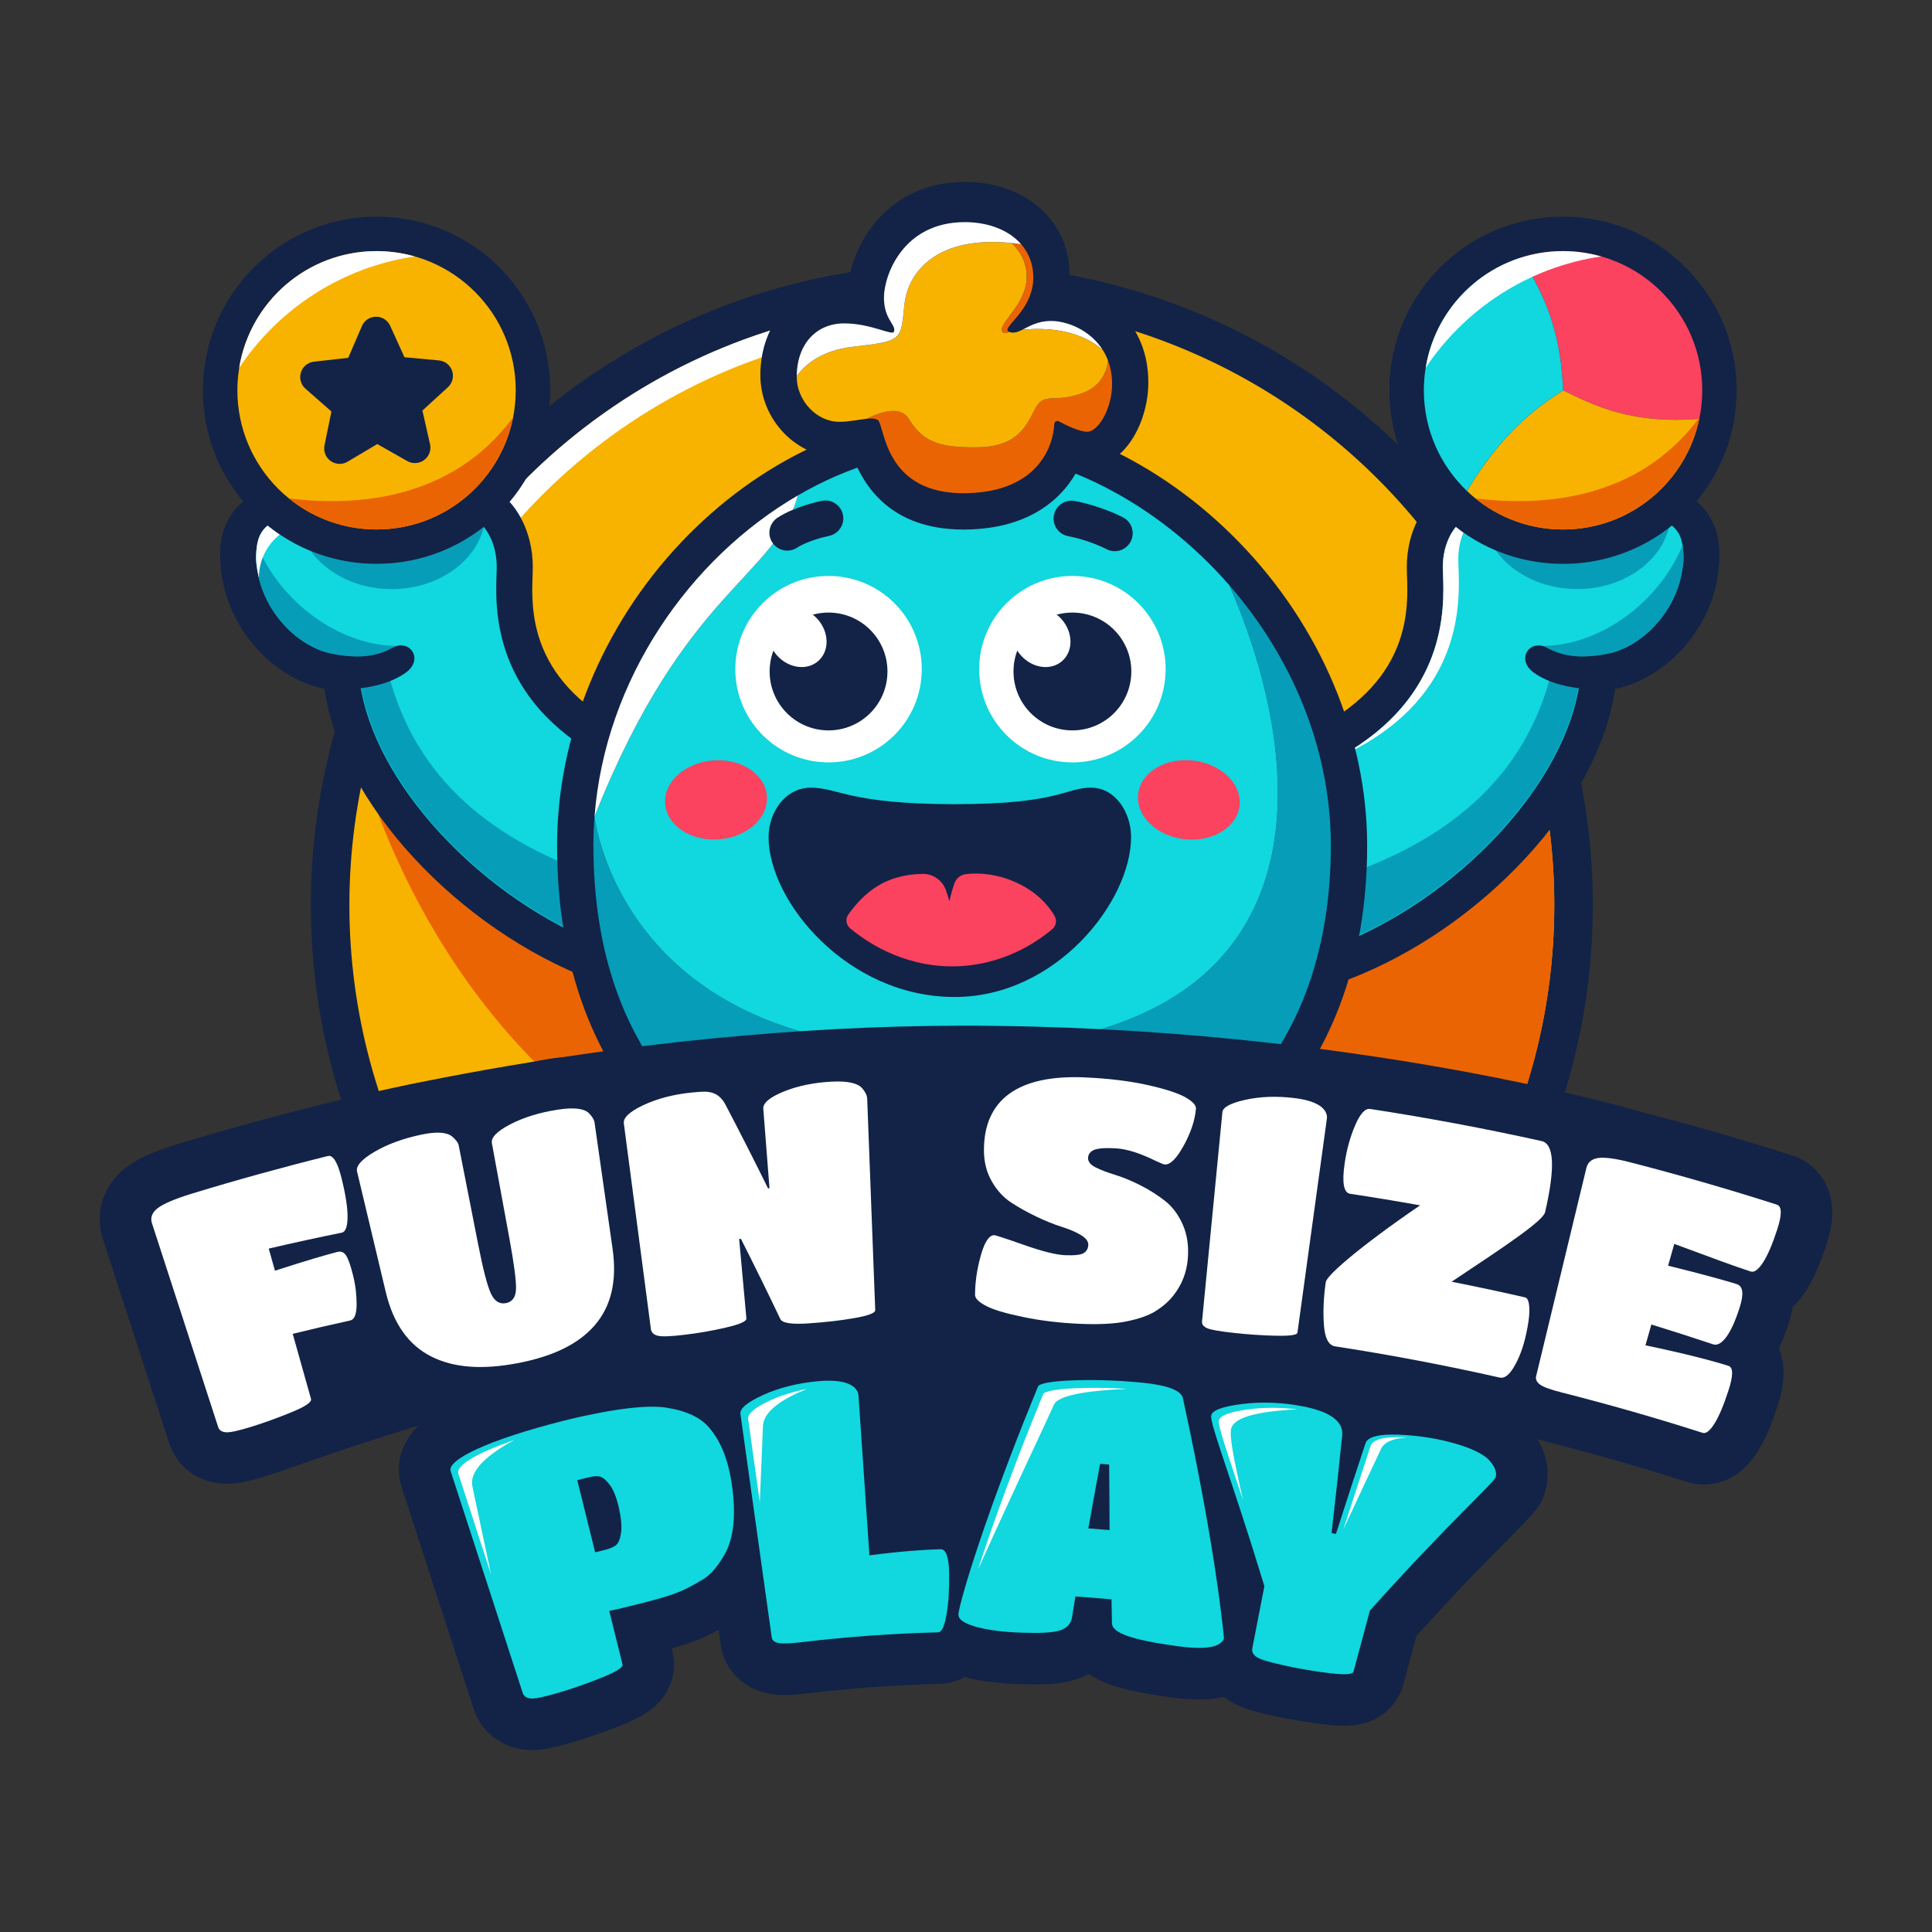 <svg xmlns="http://www.w3.org/2000/svg" id="Layer_1" data-name="Layer 1" viewBox="0 0 750 750"><rect x="0" y="0" width="750" height="750" fill="#333333" stroke="none"/><defs><style>      .cls-1 {        fill: #f8b300;      }      .cls-2 {        fill: #fff;      }      .cls-3 {        fill: #fb425f;      }      .cls-4 {        fill: #11d7de;      }      .cls-5 {        fill: #069db8;      }      .cls-6 {        fill: #eb6404;      }      .cls-7 {        fill: #122347;      }    </style></defs><g><g><circle class="cls-7" cx="369.5" cy="351.35" r="248.83"></circle><circle class="cls-1" cx="369.5" cy="351.35" r="233.87"></circle><path class="cls-6" d="m150.06,270.28c-3.54,9.57-6.46,19.43-8.73,29.54,9.66,32.1,47.16,130,153.54,168.5,47.08,17.03,98.36-9.63,144.4-50.17-165.79-21.26-263.44-118.82-289.2-147.86Z"></path><path class="cls-6" d="m603.37,351.35c0-37.4-8.79-72.74-24.4-104.09-25.34,41.49-138.66,206.43-243.42,216.95l14.81,120.23c6.31.51,12.69.78,19.14.78,129.17,0,233.87-104.71,233.87-233.87Z"></path><path class="cls-2" d="m369.5,117.48c-100.66,0-186.46,63.6-219.43,152.8,1.87,2.11,4.13,4.59,6.76,7.37,30.52-88.08,114.21-151.33,212.67-151.33,4.67,0,9.31.16,13.91.44l.44-8.83c-4.75-.29-9.53-.45-14.35-.45Z"></path></g><g><path class="cls-7" d="m241.26,282.46c-35.93-19.17-34.97-46.03-34.51-58.93.05-1.34.08-2.48.08-3.41,0-14.85-7.32-23.47-8.79-25.05-2.7-2.91-6.48-4.53-10.4-4.53-.58,0-87.3.77-89.16,1.59-4.54,2.02-10.12,7.2-12.18,15.66-.51,2.1-.79,4.32-.83,6.59-.07,4.05.32,8.13,1.18,12.14,4.34,20.31,20.72,37,39.3,40.93,3.1,21.45,15.33,44.61,34.66,65.53,19.25,20.83,43.71,37.62,68.88,47.27,1.65.63,3.37.94,5.08.94,2.83,0,5.65-.85,8.05-2.5,3.85-2.65,6.16-7.03,6.16-11.7v-72.01c0-5.24-2.89-10.06-7.52-12.53Z"></path><path class="cls-4" d="m234.57,367.19s-.05,0-.07-.01c-23.2-8.9-45.79-24.42-63.61-43.7-17.35-18.78-28.39-39.39-31.09-58.04l-1.4-9.67-9.56-2.02c-13.38-2.83-25.37-15.51-28.5-30.16-.63-2.96-1.12-5.98-.87-8.95s.46-7.4,4.43-10.61c16.65-13.43,83.25-6.04,83.81.5-.03,0,.03,0,.09.06.2.22,5.04,5.55,5.04,15.52,0,.79-.03,1.77-.08,2.91-.47,13.27-1.73,48.5,41.91,71.78.06.03.11.1.11.18v72.01c0,.07-.03.13-.09.17-.03.02-.07.04-.11.04Z"></path><path class="cls-5" d="m130.97,254.2c8.41,1.24,14.93.83,21.46-2.75.58-.32,1.15-.54,1.71-.69l-.92-.02c-21.75-.52-44.19-16.87-53.37-38.86-.03-.06-.05-.12-.07-.18-.17,1.07-.24,2.08-.31,2.94-.24,2.97.24,5.99.87,8.95,3.13,14.65,15.12,27.33,28.5,30.16l2.13.45Z"></path><path class="cls-5" d="m150.73,261.23c-6.47,2.69-11,2.09-11,2.09,4.46,40.01,47.42,85.48,94.84,103.67v-25.97c-43.03-14.02-73.42-38.58-83.85-79.79Z"></path><path class="cls-7" d="m125.95,267.44s19.55,2.13,31.43-6.21c7.43-5.22,1.66-13.41-4.95-9.79-7.48,4.1-14.96,4.05-25.28,2.11-.79-.15-1.52.47-1.52,1.27l.31,12.62Z"></path><path class="cls-5" d="m146.18,218.93c-8.89,0-17.53-1.73-25.51-4.99,6.37,8.83,18.04,14.75,31.39,14.75,17.69,0,32.44-10.4,35.8-24.2-11.84,9.35-26.39,14.44-41.67,14.44Z"></path><path class="cls-2" d="m103.91,204.02s0,0-.01,0c-3.97,3.21-4.2,7.72-4.43,10.61-.24,2.97.24,5.99.87,8.95.05.23.11.46.16.69.01-6.8,3.18-12.85,8.12-16.79-1.61-1.09-3.18-2.24-4.7-3.46Z"></path></g><g><path class="cls-7" d="m158.08,85.16c-3.97-.71-7.97-1.07-11.9-1.07-37.17,0-67.41,30.24-67.41,67.41,0,.91.03,1.82.07,2.72.58,14.6,5.75,28.32,14.94,39.67,12.88,15.9,31.98,25.02,52.41,25.02,17.74,0,34.48-6.83,47.15-19.24,12.65-12.38,19.83-28.94,20.23-46.63v-.3c.02-.41.03-.83.03-1.25,0-32.7-23.35-60.6-55.51-66.35Z"></path><g><circle class="cls-1" cx="146.18" cy="151.51" r="54.03"></circle><path class="cls-6" d="m112.15,193.47c9.29,7.54,21.13,12.07,34.03,12.07,26.24,0,48.1-18.71,53-43.51-23.91,32.29-61.23,34.65-87.03,31.44Z"></path><path class="cls-2" d="m161,99.56c-4.71-1.34-9.68-2.08-14.82-2.08-26.86,0-49.14,19.61-53.32,45.29,15.27-22.86,39.75-39.03,68.14-43.22Z"></path></g><path class="cls-7" d="m175.51,143.97c-.76-2.25-2.77-3.84-5.14-4.06l-13.36-1.23-5.55-12.21c-.97-2.14-3.11-3.52-5.46-3.52-.02,0-.04,0-.06,0-2.38.02-4.51,1.45-5.45,3.63l-5.3,12.32-13.33,1.51c-2.36.27-4.34,1.9-5.05,4.17-.71,2.27-.02,4.74,1.77,6.31l10.08,8.85-2.69,13.14c-.48,2.33.47,4.72,2.4,6.09,1.04.74,2.26,1.11,3.48,1.11,1.06,0,2.12-.28,3.07-.84l11.53-6.86,11.67,6.61c.92.52,1.94.78,2.96.78,1.26,0,2.52-.4,3.58-1.18,1.91-1.42,2.8-3.82,2.28-6.14l-2.96-13.08,9.9-9.05c1.75-1.6,2.39-4.09,1.64-6.34Z"></path></g><g><path class="cls-7" d="m511.69,282.46c35.93-19.17,34.97-46.03,34.51-58.93-.05-1.34-.08-2.48-.08-3.41,0-14.85,7.32-23.47,8.79-25.05,2.7-2.91,6.48-4.53,10.4-4.53.58,0,87.3.77,89.16,1.59,4.54,2.02,10.12,7.2,12.18,15.66.51,2.1.79,4.32.83,6.59.07,4.05-.32,8.13-1.18,12.14-4.34,20.31-20.72,37-39.3,40.93-3.1,21.45-15.33,44.61-34.66,65.53-19.25,20.83-43.71,37.62-68.88,47.27-1.65.63-3.37.94-5.08.94-2.83,0-5.65-.85-8.05-2.5-3.85-2.65-6.16-7.03-6.16-11.7v-72.01c0-5.24,2.89-10.06,7.52-12.53Z"></path><path class="cls-4" d="m518.37,367.19s.05,0,.07-.01c23.2-8.9,45.79-24.42,63.61-43.7,17.35-18.78,28.39-39.39,31.09-58.04l1.4-9.67,9.56-2.02c13.38-2.83,25.37-15.51,28.5-30.16.63-2.96,1.12-5.98.87-8.95s-.46-7.4-4.43-10.61c-16.65-13.43-83.25-6.04-83.81.5.03,0-.03,0-.09.06-.2.22-5.04,5.55-5.04,15.52,0,.79.03,1.77.08,2.91.47,13.27,1.73,48.5-41.91,71.78-.06.03-.11.1-.11.18v72.01c0,.07.03.13.09.17.03.02.07.04.11.04Z"></path><path class="cls-5" d="m621.97,254.2c-8.41,1.24-14.93.83-21.46-2.75-.58-.32-1.15-.54-1.71-.69l.92-.02c21.75-.52,44.19-16.87,53.37-38.86.03-.06.05-.12.07-.18.17,1.07.24,2.08.31,2.94.24,2.97-.24,5.99-.87,8.95-3.13,14.65-15.12,27.33-28.5,30.16l-2.13.45Z"></path><path class="cls-5" d="m602.22,261.23c6.47,2.69,11,2.09,11,2.09-4.46,40.01-47.42,85.48-94.84,103.67v-25.97c43.03-14.02,73.42-38.58,83.85-79.79Z"></path><path class="cls-7" d="m627,267.44s-19.55,2.13-31.43-6.21c-7.43-5.22-1.66-13.41,4.95-9.79,7.48,4.1,14.96,4.05,25.28,2.11.79-.15,1.52.47,1.52,1.27l-.31,12.62Z"></path><path class="cls-5" d="m606.16,218.87c-8.89-.06-17.52-1.85-25.48-5.16,6.31,8.87,17.94,14.87,31.29,14.96,17.69.12,32.51-10.18,35.96-23.96-11.9,9.27-26.48,14.26-41.77,14.16Z"></path><path class="cls-2" d="m520.64,293.51c1.15-.5,2.36-1.05,3.64-1.7,44.11-22.38,42.39-58.52,41.91-71.78-.04-1.14-.08-2.12-.08-2.91,0-9.97,4.83-15.3,5.04-15.52.05-.06.12-.06.09-.06.02-.18.09-.35.2-.53-3.79,1.12-6.1,2.34-6.2,3.53.03,0-.03,0-.09.06-.2.22-5.04,5.55-5.04,15.52,0,.79.03,1.77.08,2.91.46,13.02,1.68,47.21-39.55,70.49Z"></path></g><g><path class="cls-7" d="m594.86,85.16c3.97-.71,7.97-1.07,11.9-1.07,37.17,0,67.41,30.24,67.41,67.41,0,.91-.03,1.82-.07,2.72-.58,14.6-5.75,28.32-14.94,39.67-12.88,15.9-31.98,25.02-52.41,25.02-17.74,0-34.48-6.83-47.15-19.24-12.65-12.38-19.83-28.94-20.23-46.63v-.3c-.02-.41-.03-.83-.03-1.25,0-32.7,23.35-60.6,55.51-66.35Z"></path><path class="cls-3" d="m599.27,116.23c.51,1.19.99,2.37,1.44,3.53,4.49,11.72,5.58,21.88,6.12,31.79,13.49,6.61,27.26,13.02,52.83,11.06.75-3.58,1.15-7.3,1.15-11.1,0-29.84-24.19-54.03-54.03-54.03-5.67,0-11.13.88-16.26,2.49,3.46,5.37,6.15,10.39,8.28,15.15.16.37.33.74.48,1.1Z"></path><path class="cls-1" d="m606.83,151.55c-12.67,7.86-25.04,18.82-36.66,37.93-.22.37-.45.76-.67,1.14,9.7,9.25,22.81,14.93,37.27,14.93,26.04,0,47.76-18.42,52.88-42.93-25.56,1.95-39.34-4.45-52.83-11.06Z"></path><path class="cls-4" d="m606.83,151.55c-.54-9.91-1.63-20.07-6.12-31.79-.44-1.16-.92-2.34-1.44-3.53-.16-.37-.32-.73-.48-1.1-2.12-4.76-4.82-9.78-8.28-15.15-21.89,6.9-37.77,27.36-37.77,51.54,0,15.39,6.44,29.26,16.76,39.1.22-.37.44-.77.67-1.14,11.62-19.1,23.99-30.06,36.66-37.93Z"></path><path class="cls-6" d="m572.74,193.47c9.29,7.54,21.13,12.07,34.03,12.07,26.24,0,48.1-18.71,53-43.51-23.91,32.29-61.23,34.65-87.03,31.44Z"></path><path class="cls-2" d="m621.59,99.56c-4.71-1.34-9.68-2.08-14.82-2.08-26.86,0-49.14,19.61-53.32,45.29,15.27-22.86,39.75-39.03,68.14-43.22Z"></path></g><g><path class="cls-7" d="m371.99,479.45c-97.51,0-155.73-56.54-155.73-151.25,0-42.45,17.54-85.32,48.12-117.62,30.16-31.85,69.39-50.12,107.61-50.12s78.04,18.22,108.98,49.98c31.63,32.48,49.76,75.4,49.76,117.76,0,45.28-14.34,83.24-41.46,109.76-27.75,27.14-68.31,41.49-117.28,41.49Z"></path><path class="cls-5" d="m516.63,328.2c0,82.95-51.03,137.15-144.64,137.15s-141.63-54.2-141.63-137.15c0-3.76.15-7.49.43-11.19.14,1.19,10.65,90.46,134.48,90.46,154.66,0,142.24-111.15,111.94-180.29,23.79,27.28,39.42,62.86,39.42,101.02Z"></path><path class="cls-4" d="m365.27,407.47c-123.83,0-134.34-89.27-134.48-90.46h0v-.02c35.11-88.56,70.39-92.8,78.91-124.65,19.46-11.32,40.87-17.78,62.29-17.78,38.23,0,77.33,20.6,105.22,52.62,30.3,69.14,42.72,180.29-111.94,180.29Z"></path><path class="cls-2" d="m309.7,192.34c-8.52,31.85-43.8,36.09-78.91,124.65,4.1-53.29,36.95-100.25,78.91-124.65Z"></path><ellipse class="cls-3" cx="277.99" cy="310.49" rx="19.81" ry="15.36" transform="translate(-22.82 22.06) rotate(-4.36)"></ellipse><ellipse class="cls-3" cx="461.48" cy="310.49" rx="15.36" ry="19.81" transform="translate(99.81 733.06) rotate(-83.37)"></ellipse><path class="cls-7" d="m439.08,324.97c0,24.89-28.96,62.06-68.51,62.06-41.69,0-72.21-37.17-72.21-62.06,0-9.82,6.63-19.22,16.38-19.2,10.77.02,14.99,6.41,55.83,6.41s42.76-6.39,52.97-6.41c9.25-.02,15.54,9.38,15.54,19.2Z"></path><path class="cls-3" d="m374.84,339.35c12.07-1.56,27.55,4.19,34.54,16.21.97,1.67.64,3.81-.83,5.07-5.24,4.5-19.12,14.51-38.93,14.51s-33.85-10-39.59-14.75c-1.64-1.36-1.91-3.75-.66-5.47,6.33-8.74,14.53-15.47,28.82-15.67,3.95-.06,7.51,2.4,8.93,6.08.5,1.3.99,2.82,1.4,4.57,0,0,.78-3.52,1.98-6.98.67-1.92,2.34-3.31,4.36-3.57Z"></path><circle class="cls-2" cx="321.64" cy="259.77" r="36.19"></circle><circle class="cls-2" cx="416.31" cy="259.77" r="36.19"></circle><path class="cls-7" d="m432.74,213.97c-1.06,0-2.13-.24-3.14-.76-7.3-3.71-14.77-5.04-14.84-5.05-3.78-.66-6.31-4.25-5.66-8.03.65-3.78,4.24-6.31,8.01-5.67.39.07,9.55,1.66,18.79,6.36,3.42,1.74,4.79,5.92,3.05,9.35-1.23,2.41-3.67,3.8-6.2,3.8Z"></path><path class="cls-7" d="m305.64,213.75c-2.27,0-4.49-1.11-5.83-3.15-2.1-3.21-1.19-7.52,2.02-9.62,6.66-4.35,16.16-6.34,17.22-6.56,3.76-.76,7.43,1.68,8.18,5.44.76,3.76-1.68,7.42-5.44,8.18-2.17.44-8.62,2.12-12.36,4.57-1.17.77-2.49,1.13-3.79,1.13Z"></path><circle class="cls-7" cx="321.64" cy="260.67" r="22.87"></circle><circle class="cls-7" cx="416.31" cy="260.67" r="22.87"></circle><ellipse class="cls-2" cx="309.51" cy="247.37" rx="10.57" ry="12.3" transform="translate(-86.16 268.24) rotate(-41.65)"></ellipse><ellipse class="cls-2" cx="404.19" cy="247.37" rx="10.57" ry="12.3" transform="translate(-62.22 331.16) rotate(-41.65)"></ellipse></g><g><path class="cls-7" d="m374.02,205.57c-28.41,0-38.79-17.18-43.04-28.36-1.61.18-3.34.31-5.14.31-16.62,0-30.67-14.6-30.67-31.88,0-20.43,13.67-35.26,32.5-35.26.54,0,1.08,0,1.61.03,2.01-17.37,16.53-39.79,45.24-39.79,23.57,0,40.68,15.13,40.68,35.97,0,1.24-.06,2.45-.19,3.61,14.29,3.1,30.77,15.46,30.77,38.21,0,15.95-9.55,33.03-23.76,33.03-.84,0-1.84-.05-3.05-.22-5.97,12.08-18.84,23.78-43.37,24.34-.54.01-1.08.02-1.61.02Z"></path><g><path class="cls-6" d="m398.52,106.07c.87,11.03-9.89,18.49-9.63,21.97.12,1.59,1.47,1.44,2.9.81-3.84-1.47,9.34-7.82,9.34-21.15,0-5.14-1.74-9.47-4.69-12.88-1.24-.18-2.46-.34-3.64-.47,2.4,2.32,5.28,6.19,5.72,11.71Z"></path><path class="cls-6" d="m430.12,139.94c-.23,2.72-1.66,9.85-10.36,12.83-10.86,3.73-14.13-.46-17.46,5.17-3.34,5.62-5.82,15.37-22.37,15.69-16.55.33-21.91-2.68-27.27-11.18-3.17-5.02-10.7-2.65-16.35.13,1.95-.2,3.55-.17,4.47.48,2.76,1.97,2.14,29.14,34.53,28.4,27.63-.63,33.57-18.25,33.95-26.85.04-.91,1-1.47,1.8-1.04,2.75,1.48,7.95,4.04,10.99,4.04,4.27,0,9.66-8.96,9.66-18.55,0-3.43-.59-6.46-1.59-9.11Z"></path><path class="cls-2" d="m428.1,135.88c-4.97-7.88-14-11.28-20.04-11.28-5.29,0-8.53,2.09-11.22,3.43,6.1-.66,20.97-1.16,31.26,7.85Z"></path><path class="cls-1" d="m352.66,162.45c5.36,8.5,10.72,11.51,27.27,11.18,16.55-.33,19.03-10.07,22.37-15.69,3.34-5.62,6.6-1.44,17.46-5.17,8.69-2.99,10.13-10.11,10.36-12.83-.55-1.47-1.23-2.82-2.02-4.06-10.29-9-25.16-8.51-31.26-7.85-1.74.87-3.25,1.42-4.93.88-.05-.02-.08-.04-.13-.05-1.43.63-2.78.78-2.9-.81-.26-3.49,10.5-10.94,9.63-21.97-.44-5.52-3.32-9.39-5.72-11.71-28.79-3.01-40.33,11-41.68,23.88-1.48,14.19-.66,14.11-20.37,16.42-12.04,1.41-18.35,7.09-21.44,11.31,0,.12-.01.23-.01.34,0,9.07,7.6,17.43,16.57,17.43,3.64,0,7.48-.85,10.46-1.16,5.65-2.78,13.19-5.14,16.35-.13Z"></path><path class="cls-2" d="m374.54,86.23c-24.02,0-31.39,20.69-31.39,29.29s4.75,10.39,3.91,13.19c-.54,1.82-8.81-3.17-19.38-3.17s-18.25,7.75-18.39,20.42c3.09-4.21,9.41-9.9,21.44-11.31,19.71-2.31,18.89-2.23,20.37-16.42,1.35-12.88,12.89-26.89,41.68-23.88,1.18.12,2.4.28,3.64.47-4.8-5.53-12.82-8.59-21.89-8.59Z"></path></g></g></g><g><g><path class="cls-7" d="m122.48,429.36s115.93-31.19,251.52-31.19c152.31,0,263.72,33.64,263.72,33.64l-36.41,128.12s-144.32-111.21-487.15,9.38c-8.3-15.57,8.31-139.95,8.31-139.95Z"></path><rect class="cls-7" x="327.54" y="502.37" width="80.21" height="97.81"></rect><path class="cls-7" d="m88.11,576.03c-.63,0-1.22-.02-1.78-.06-9.79-.68-17.72-6.73-20.67-15.8l-25.71-79.12c-3.3-10.16.05-20.76,8.77-27.66,4.35-3.44,10.5-6.26,19.96-9.15,17.73-5.41,35.83-10.42,53.79-14.88,1.71-.43,3.48-.64,5.25-.64,8.41,0,19.47,4.2,24.36,24.18,1.99,8.12,2.92,14.68,2.83,20.04-.05,3.29-.48,6.16-1.17,8.65.96,2.36,1.82,5.12,2.67,8.51,1.36,5.43,2.04,10.92,2.02,16.33-.07,19.58-13.39,24.5-17.48,25.54l-.33.08s-1.5.33-2.09.46l1.44,5.12c2.01,7.15.54,17.26-9.62,24.18-2.47,1.68-5.52,3.24-9.62,4.91-5.91,2.42-11.68,4.51-17.14,6.21-7.05,2.19-11.53,3.08-15.48,3.08Z"></path><path class="cls-7" d="m186.46,550.68c-10.46,0-19.92-2.11-28.12-6.26-9.81-4.98-22.64-15.63-28.01-38.13l-11.16-46.85c-1.57-6.57-1.57-19.14,16.01-29.5,6.9-4.06,15.09-7.11,24.34-9.05,3.81-.8,7.21-1.19,10.41-1.19,4.81,0,9.15.9,12.96,2.68,1.72-1.24,3.68-2.45,5.91-3.61,7.1-3.7,15.38-6.31,24.61-7.75,3.14-.49,5.97-.73,8.64-.73,8.16,0,14.86,2.33,19.92,6.93l.37.34.36.36c4.48,4.51,7.15,9.58,7.93,15.07l7.01,49.08c3.24,22.83-4.57,37.38-11.69,45.57-9.37,10.77-22.89,17.71-41.33,21.21-6.4,1.22-12.51,1.83-18.15,1.83Z"></path><path class="cls-7" d="m257.94,538.76c-2.95,0-5.41-.29-7.74-.9-9.43-2.45-16.1-9.85-17.35-19.29l-10.51-79.87c-.87-6.64.41-19.07,18.85-27.75,7.39-3.48,15.83-5.73,25.09-6.69,2.82-.29,5.15-.44,7.12-.44.49,0,.95,0,1.38.02,5.57.19,10.69,1.87,15.01,4.82,1.96-1.19,4.19-2.31,6.73-3.36,7.52-3.09,16.05-4.89,25.37-5.37,1.14-.06,2.24-.09,3.3-.09,10.93,0,19.25,3.26,24.74,9.68,5.26,6.18,6.53,12.24,6.68,16.23l3.12,82.07c.28,7.34-3.48,16.73-14.85,21.07-2.58.98-5.68,1.78-9.76,2.49-6.08,1.07-12.63,1.83-20.02,2.32-1.89.12-3.59.19-5.19.19-5.48,0-9.86-.9-13.36-2.33-.2.09-.4.18-.6.27-2.52,1.12-5.58,2.07-9.61,3-6.03,1.4-12.18,2.47-18.27,3.19-4.25.5-7.48.74-10.15.74Z"></path><path class="cls-7" d="m424.55,538.03c-2.15,0-4.44-.06-6.82-.16-8.53-.4-16.73-1.39-24.38-2.96-8.94-1.84-14.99-3.72-19.62-6.11-13.29-6.85-15.25-16.85-15.23-22.2.02-6.72,1.02-13.66,2.98-20.62,1.61-5.74,3.8-10.04,6.26-13.26-.05-.09-.1-.18-.15-.27-3.79-6.65-5.68-14.11-5.63-22.18.04-19.24,8.85-30.44,16.24-36.43,9.56-7.75,22.67-11.68,38.97-11.68,1.5,0,3.04.03,4.6.1,10.65.47,20.22,1.65,28.47,3.52,9.03,2.05,15.41,4.27,20.1,6.97,13.17,7.62,14.33,17.93,13.86,23.4-.63,7.25-3.04,14.73-7.16,22.23-1.13,2.06-2.32,3.94-3.57,5.64,1.56,2.32,2.93,4.83,4.1,7.53,3.04,7,4.2,14.76,3.46,23.1-.81,9.06-4.03,17.26-9.57,24.39-3.42,4.39-7.63,8.12-12.53,11.09-4.84,2.94-10.72,5.07-17.96,6.5-4.76.94-10.13,1.4-16.4,1.4Z"></path><path class="cls-7" d="m497.27,538.56c-.77,0-1.59-.01-2.47-.03-5.98-.14-12.06-.55-18.03-1.21-8.32-.92-12.53-1.8-16.1-3.35-9.4-4.05-14.9-13.05-13.95-22.91l7.9-81.22c.77-7.93,5.66-18.25,24.58-22.42,4.89-1.07,10.07-1.62,15.39-1.62,3.43,0,7,.23,10.59.67,12.47,1.56,21.3,6.41,26.26,14.42l.15.25.15.25c2.8,4.83,3.89,10.19,3.16,15.49l-11.44,83.18c-.95,6.87-6.17,15.65-17.77,17.85-2.34.44-5.03.65-8.44.65Z"></path><path class="cls-7" d="m582.82,554.85c-1.69,0-3.39-.19-5.04-.56-20.61-4.66-41.65-8.65-62.53-11.87-4.58-.7-19.71-4.71-21.26-26.71-.47-6.63-.17-13.67.89-20.91,1.07-7.13,5.17-12.33,12.73-18.99-2.63-3-4.68-6.99-5.59-12.1-.76-4.21-.7-8.99.19-15.04,1.03-7.02,2.88-13.66,5.49-19.73,6.91-16.07,17.91-18.47,23.85-18.47,1.13,0,2.28.09,3.4.26,22.63,3.47,45.45,7.75,67.81,12.7,6.29,1.39,11.67,5.21,15.17,10.74,5.61,8.88,6,20.72,1.36,40.88-1.49,6.57-5.7,11.34-11.39,16,3.24,3.78,5.54,9.12,5.78,16.29.15,4.52-.48,9.62-1.97,16.05-1.51,6.47-3.75,12.28-6.67,17.26-7.26,12.36-17.04,14.2-22.22,14.2Z"></path><path class="cls-7" d="m661.48,576.31c-2.25,0-4.47-.35-6.61-1.03-17.61-5.63-35.63-10.79-53.56-15.35-7.17-1.82-11.54-3.61-15.11-6.17-7.96-5.7-11.54-15.01-9.31-24.27l19.48-80.74c2.43-10.06,10.41-17.33,20.83-18.97,1.54-.24,3.19-.36,4.89-.36,4.28,0,9.39.78,15.62,2.39,19.45,5.01,39.01,10.66,58.13,16.78,5.6,1.8,10.15,5.67,12.84,10.91,4.34,8.48,2.41,17.24.24,23.93-2.43,7.51-4.98,13.26-7.78,17.57-1.66,2.55-3.41,4.61-5.18,6.26-.45,2.83-1.17,5.07-1.57,6.33-1.21,3.8-2.48,7.09-3.84,9.97,3.35,7.95,1.48,16.14-.58,22.49-2.46,7.57-4.87,13.09-7.58,17.37-6.75,10.64-15.1,12.88-20.91,12.88Z"></path></g><g><path class="cls-2" d="m113.17,548.22c-5.38,2.2-10.55,4.08-15.51,5.62-4.97,1.54-8.26,2.29-9.9,2.17-1.64-.11-2.67-.79-3.07-2.04-8.57-26.37-17.14-52.74-25.7-79.11-.7-2.16,0-4.1,2.16-5.8,2.15-1.7,6.61-3.63,13.39-5.71,17.49-5.34,35.08-10.2,52.76-14.59,2-.5,3.79,2.47,5.36,8.88,1.57,6.42,2.32,11.41,2.26,14.98-.06,3.57-.77,5.53-2.16,5.88-9.49,1.92-18.98,3.99-28.44,6.2.81,2.86,1.61,5.73,2.42,8.59,12-3.91,20.11-6.24,24.24-7.3,1.38-.35,2.49.09,3.33,1.32.84,1.23,1.75,3.78,2.71,7.64.97,3.86,1.43,7.67,1.42,11.41-.01,3.75-.82,5.82-2.42,6.23-7.47,1.64-14.94,3.37-22.39,5.2,2.37,8.42,4.74,16.84,7.1,25.26.36,1.26-2.17,2.96-7.55,5.16Z"></path><path class="cls-2" d="m230.85,514.51c-6.36,7.32-16.3,12.09-29.97,14.68-13.67,2.6-24.75,1.82-33.51-2.62-8.74-4.43-14.67-12.68-17.6-24.94-3.72-15.61-7.44-31.23-11.16-46.84-.51-2.12,1.71-4.69,6.71-7.63,5-2.94,11.11-5.2,18.3-6.71,5.76-1.21,9.7-.96,11.82.67,1.55,1.3,2.43,2.5,2.65,3.62,2.51,12.79,5.03,25.57,7.54,38.36,1.91,9.7,3.55,16.04,4.93,19.02,1.38,2.98,3.31,4.23,5.82,3.76,2.51-.48,3.82-2.3,3.93-5.47.11-3.18-.74-9.76-2.58-19.74-2.26-12.3-4.52-24.6-6.78-36.91-.39-2.15,1.95-4.59,7.08-7.27,5.13-2.67,11.29-4.6,18.44-5.71,6.09-.95,10.1-.51,12.03,1.24,1.38,1.39,2.15,2.65,2.31,3.78,2.34,16.36,4.67,32.73,7.01,49.09,1.77,12.47-.63,22.32-6.98,29.62Z"></path><path class="cls-2" d="m281.86,515.35c-5.37,1.24-10.74,2.18-16.12,2.81-5.38.64-8.85.78-10.43.36-1.58-.41-2.45-1.27-2.63-2.57-3.5-26.62-7.01-53.24-10.51-79.87-.29-2.16,2.21-4.53,7.55-7.05,5.33-2.51,11.56-4.16,18.65-4.9,2.52-.26,4.43-.37,5.71-.32,3.34.11,5.85,1.77,7.51,4.95,5.67,10.81,11.19,21.66,16.56,32.56.19-.01.37-.03.56-.04-.8-10.29-1.6-20.58-2.4-30.87-.17-2.18,2.42-4.41,7.83-6.63,5.4-2.22,11.68-3.53,18.79-3.89,6.14-.31,10.08.58,11.81,2.62,1.22,1.44,1.86,2.77,1.9,4,1.04,27.36,2.08,54.71,3.12,82.07.04,1.14-2.66,2.15-8.08,3.1-5.42.95-11.38,1.63-17.89,2.06-6.51.43-10.13-.11-10.88-1.72-4.96-10.41-10.05-20.77-15.29-31.1-.23.02-.46.04-.69.06.94,10.28,1.88,20.56,2.82,30.83.1,1.14-2.54,2.29-7.91,3.53Z"></path><path class="cls-2" d="m448.54,509.03c-2.82,1.71-6.64,3.03-11.46,3.98-4.82.95-10.96,1.22-18.43.87-7.48-.35-14.55-1.19-21.27-2.58-6.71-1.38-11.55-2.78-14.47-4.29-2.93-1.51-4.4-2.95-4.4-4.35.02-4.9.75-9.99,2.23-15.27,1.48-5.28,3.25-7.92,5.27-7.9.36,0,4.17,1.21,11.34,3.73,7.16,2.53,12.53,3.9,16.17,4.05,3.64.14,6.02-.12,7.15-.81,1.13-.69,1.73-1.73,1.8-3.13.07-1.4-.88-2.69-2.85-3.88-1.97-1.18-4.46-2.25-7.46-3.2-3.01-.94-6.26-2.26-9.77-3.93-3.51-1.67-6.79-3.49-9.82-5.47-3.03-1.98-5.56-4.74-7.59-8.3-2.03-3.56-3.04-7.61-3.01-12.16.04-19.36,13.04-29.23,38.97-28.15,9.66.42,17.96,1.47,24.89,3.04,6.93,1.57,11.76,3.19,14.5,4.78,2.74,1.59,4.05,3.05,3.94,4.35-.39,4.53-2,9.31-4.77,14.34-2.77,5.03-5.21,7.47-7.38,7.3-.38-.03-1.58-.52-3.6-1.45-6.05-2.99-11.18-4.57-15.31-4.81-4.13-.24-6.95-.02-8.46.6-1.51.63-2.29,1.66-2.36,3.1-.07,1.44.92,2.67,2.94,3.69,2.03,1.02,4.55,1.99,7.56,2.9,3.01.92,6.27,2.26,9.77,4.03,3.5,1.77,6.71,3.81,9.62,6.09,2.91,2.29,5.22,5.4,6.93,9.32,1.7,3.92,2.32,8.37,1.88,13.33-.47,5.23-2.3,9.85-5.43,13.88-1.92,2.47-4.3,4.56-7.12,6.27Z"></path><path class="cls-2" d="m495.29,518.53c-5.45-.13-10.89-.49-16.31-1.1-5.43-.6-8.87-1.18-10.33-1.81-1.46-.63-2.13-1.51-2.02-2.64,2.63-27.07,5.27-54.15,7.9-81.22.19-1.91,3.16-3.55,8.98-4.83,5.81-1.28,12.23-1.5,19.21-.63,6.2.77,10.12,2.5,11.73,5.1.56.96.77,1.88.66,2.74-3.81,27.73-7.63,55.46-11.44,83.18-.13.96-2.93,1.33-8.38,1.2Z"></path><path class="cls-2" d="m599.8,470.57c-.35,1.54-3.64,4.49-9.76,8.96-6.12,4.47-15.05,10.41-26.52,18.04,9.54,1.88,19.06,3.91,28.55,6.09.99.23,1.53,1.68,1.62,4.35.09,2.67-.4,6.28-1.46,10.84-1.06,4.56-2.55,8.45-4.45,11.69-1.9,3.24-3.76,4.66-5.58,4.24-21.19-4.79-42.5-8.83-63.9-12.13-2.55-.39-3.99-3.17-4.36-8.35-.37-5.18-.13-10.72.73-16.6.19-1.29,3.22-4.48,9.22-9.49,6-5,15.02-11.85,27.4-20.3-9.04-1.62-18.09-3.11-27.16-4.48-2.52-.38-3.23-4.33-2.13-11.86.78-5.28,2.12-10.19,4.07-14.72,1.95-4.53,3.9-6.65,5.84-6.35,22.27,3.42,44.46,7.57,66.53,12.46,4.9,1.09,5.35,10.31,1.37,27.61Z"></path><path class="cls-2" d="m660.97,556.23c-18.12-5.79-36.37-11.02-54.73-15.68-4.24-1.08-7.03-2.07-8.36-3.03-1.33-.95-1.85-2.07-1.54-3.34,6.49-26.91,12.99-53.82,19.48-80.73.53-2.21,2.03-3.51,4.5-3.9,2.46-.39,6.61.14,12.42,1.63,19.12,4.93,38.14,10.42,57.03,16.46,1.98.63,2.03,3.85.15,9.63-1.87,5.79-3.72,10.06-5.52,12.83-1.81,2.77-3.39,3.94-4.76,3.5-5.95-1.89-15.79-5.58-29.69-10.72-.8,2.82-1.6,5.64-2.4,8.46,13.68,3.35,22.54,5.87,26.63,7.14,2.46.77,2.85,3.79,1.17,9.04-1.67,5.25-3.41,9.08-5.2,11.49-1.79,2.41-3.48,3.37-5.08,2.87-7.98-2.67-15.98-5.24-24.01-7.71-.76,2.69-1.53,5.38-2.29,8.08,15.71,3.29,26.46,6.13,32.26,7.99,1.85.59,1.83,3.81-.07,9.63-1.89,5.82-3.71,10.1-5.46,12.85-1.74,2.75-3.25,3.92-4.53,3.5Z"></path></g></g><g><g><path class="cls-7" d="m206.58,679.38c-.62,0-1.24-.02-1.85-.07-9.86-.69-17.87-6.81-20.85-15.95l-27.96-86.04c-1.92-5.82-1.31-12.05,1.7-17.58,3.69-6.76,10.49-11.83,22.74-16.96,8.93-3.74,20.59-7.41,34.66-10.92l.1-.03c15.66-3.82,28.49-5.76,38.15-5.76,3.08,0,5.81.19,8.32.59,12.79,1.96,22.6,6.96,29.18,14.88,6.71,7.96,11.09,18.44,13.01,31.16,2.57,17.02.82,30.42-5.33,40.97-4.45,7.73-9.57,13.24-15.67,16.82-3.81,2.24-6.81,3.84-9.42,5.03-2.79,1.28-6.11,2.49-10.12,3.71-.8.24-1.64.48-2.52.73l.32,1.31c1.77,7.16-.02,17.15-10.34,23.78-2.38,1.53-5.35,2.99-9.36,4.62-6,2.44-12.2,4.62-18.4,6.47-7.78,2.32-12.37,3.23-16.38,3.23Z"></path><path class="cls-7" d="m304.46,657.99c-2.06,0-3.88-.15-5.59-.45-10.2-1.78-17.72-9.3-19.1-19.17l-12.15-86.72c-.53-3.75-.71-13.36,8.89-21.45,2.9-2.45,6.64-4.69,11.41-6.87,8.28-3.76,17.63-6.14,27.82-7.07,2.08-.19,4.09-.29,5.97-.29,10.3,0,18.46,2.9,24.25,8.63l.21.21.2.21c4.08,4.28,6.45,9.52,6.84,15.15l2.85,41.64c3.53-.23,6.4-.35,8.63-.4h.5c3.81,0,22.83,1.39,23.27,28.98.12,7.4-.32,14.09-1.32,19.86-3.58,20.71-16.92,23.28-22.49,23.42-16.77.42-33.71,1.63-50.35,3.6-4.13.49-7.26.72-9.84.72Z"></path><path class="cls-7" d="m465.49,659.74c-3.39,0-7.17-.3-11.54-.92-10.16-1.41-17.12-2.86-22.49-4.7-3.52-1.21-6.42-2.67-8.82-4.28-1.61.88-3.35,1.62-5.19,2.19-4.11,1.29-9.04,1.87-15.98,1.87-1.66,0-3.41-.03-5.36-.1-8.76-.29-16.01-1.23-22.15-2.89-19.59-5.28-21.85-18.48-21.91-23.9v-.28s0-.28,0-.28c.14-8.23,9.16-34.57,14.52-49.54,7.78-21.47,13.55-35.61,16.32-42.4.65-1.59,1.12-2.75,1.41-3.5l.35-.9.44-.86c6.28-12.45,20.4-12.98,30.7-13.36,2.41-.09,4.85-.13,7.29-.13,7.3,0,14.91.39,22.63,1.16,7.15.72,28.85,2.9,32.98,21.55,10.79,49.51,14.79,80.46,16.22,94.5l.02.15.49,2.79-.59,3.43c-.69,4-3.18,11.47-12.04,16.48l-.23.13-.24.13c-4.66,2.47-10.16,3.67-16.83,3.67Z"></path><path class="cls-7" d="m521.79,669.95c-2.25,0-4.88-.19-8.04-.57-6.43-.77-12.87-1.86-19.12-3.23-8.73-1.91-13.13-3.37-16.81-5.57-8.73-5.19-13.19-14.85-11.3-24.58l3.72-19.16c-5.05-16.43-9.44-29.55-12.72-39.36-6.74-20.16-8.34-24.95-6.92-31.97h0c.91-4.47,4.16-12.95,15.72-17.32,3.55-1.34,7.92-2.32,13.38-3,3.71-.46,7.5-.69,11.26-.69,6.25,0,12.63.63,18.97,1.88,11.33,2.24,18.6,6.38,23.23,11.04,2.26-.33,4.75-.52,7.47-.52,1.08,0,2.22.03,3.39.08,9.47.42,18.48,1.87,26.79,4.31,10.74,3.16,17.97,7.26,22.78,12.91,8.19,9.63,7.78,18.72,6.42,24.03-1.37,6.03-4.31,9-13.91,18.68-7.6,7.67-20.02,20.19-36.24,38.13l-5.12,19.03c-.72,2.66-5.18,15.87-22.96,15.87Z"></path></g><g><path class="cls-4" d="m241.65,646.09c.29,1.19-2.33,2.83-7.79,5.05-5.47,2.23-11,4.17-16.61,5.84-5.61,1.68-9.28,2.51-11.04,2.38-1.76-.12-2.86-.85-3.3-2.19-9.32-28.7-18.65-57.4-27.97-86.09-1.4-4.14,13.34-11.92,44.94-19.82,19.1-4.66,32.08-5.89,38.64-4.83,7.97,1.21,13.6,3.92,16.92,7.95,4.4,5.19,7.22,12.32,8.58,21.32,1.86,12.35.84,21.65-2.86,27.96-2.65,4.62-5.46,7.82-8.5,9.61-3.04,1.79-5.56,3.16-7.57,4.07-2.01.92-4.56,1.83-7.63,2.76-4.23,1.27-10.04,2.72-17.43,4.51-1.18.24-2.35.48-3.53.72,1.72,6.92,3.43,13.85,5.15,20.77Zm-10.62-43.49c1.21-.3,2.42-.6,3.64-.89,1.92-.46,3.38-1.07,4.38-1.83,1-.76,1.67-2.36,2.03-4.8.35-2.44.08-5.69-.84-9.77-.92-4.07-2.12-7.08-3.61-9-1.49-1.92-2.8-2.97-3.9-3.15-1.1-.18-2.34-.1-3.72.23-1.64.39-3.28.79-4.92,1.2,2.31,9.34,4.63,18.68,6.94,28.01Z"></path><path class="cls-4" d="m311.95,637.41c-4.73.56-7.92.73-9.6.44-1.68-.29-2.6-1.04-2.77-2.25-4.05-28.91-8.1-57.81-12.15-86.72-.29-2.04,2.61-4.53,8.78-7.34,6.17-2.8,13.32-4.62,21.35-5.36,7.14-.65,11.94.28,14.33,2.65.84.88,1.29,1.79,1.36,2.73,1.42,20.74,2.84,41.48,4.26,62.22,12.16-1.58,21.4-2.23,27.63-2.37,2.11-.05,3.22,3.06,3.32,9.3.1,6.24-.25,11.62-1.03,16.14-.78,4.52-1.87,6.79-3.29,6.83-17.43.43-34.85,1.68-52.2,3.73Z"></path><path class="cls-4" d="m411.48,632.94c-2.77.87-7.66,1.11-14.69.87-7.03-.23-12.88-.93-17.6-2.21-4.72-1.27-7.11-2.85-7.13-4.83.04-2.24,3.89-16.72,13.35-43.14,9.57-26.4,16-41.41,17.55-45.4.6-1.19,5.12-2.06,13.59-2.38,8.47-.3,17.55-.02,27.2.94,9.65.97,14.79,3.06,15.44,5.97,13.33,61.12,15.79,92.24,15.95,93.14-.16.93-.89,1.75-2.18,2.48-3,1.59-8.37,1.72-16.2.62-16.68-2.31-25.08-4.9-25.11-8.91-.05-3.07-.1-6.14-.16-9.21-4.67-.43-9.34-.81-14.02-1.13-.42,2.61-.84,5.21-1.26,7.82-.38,2.7-1.96,4.48-4.73,5.34Zm19.26-38.96c-.03-8.48-.09-16.96-.18-25.45-1.17-.1-2.33-.19-3.5-.28-1.56,8.35-3.08,16.71-4.56,25.07,2.75.2,5.5.42,8.25.66Z"></path><path class="cls-4" d="m516.16,649.52c-5.86-.7-11.6-1.67-17.24-2.91-5.65-1.24-9.26-2.26-10.83-3.2-1.57-.93-2.22-2.13-1.93-3.61,1.56-8.02,3.11-16.03,4.67-24.05-12.46-41.09-21.28-62.99-20.62-66.26.28-1.94,4.24-3.5,11.97-4.46,7.73-.95,15.73-.64,23.9.97,10.49,2.08,15.46,5.94,14.96,11.2-1.29,12.65-2.66,25.28-4.12,37.9.56.13,1.12.26,1.68.39,3.77-11.75,7.59-23.48,11.48-35.19.82-2.5,5.17-3.69,13.1-3.35,7.92.35,15.28,1.54,22,3.52,6.73,1.98,11.12,4.26,13.19,6.69,2.07,2.43,2.79,4.55,2.21,6.33-.34,1.81-18.49,17.94-48.78,51.73-2.12,7.89-4.24,15.77-6.36,23.66-.32,1.18-3.41,1.35-9.27.64Z"></path></g><g id="HIGHLIGHT"><path class="cls-2" d="m183.4,577.09c-1.22-5.4,4.19-11.58,16.26-18.08-15.56,5.35-22.72,10.14-21.73,13.08,4.23,13.01,8.46,26.02,12.68,39.03-2.4-11.34-4.81-22.69-7.21-34.03Z"></path><path class="cls-2" d="m294.96,583.18c.41-9.86.81-19.72,1.22-29.57.21-5.06,5.85-9.92,17.01-14.39-5.09.96-9.76,2.41-13.97,4.32-6.17,2.81-9.07,5.3-8.78,7.34,1.51,10.77,3.02,21.53,4.52,32.3Z"></path><path class="cls-2" d="m409.28,545.02c1.75-3.08,11.18-5.15,28.29-5.87-6.64-.41-12.99-.5-19.03-.29-8.47.32-12.99,1.19-13.59,2.38-1.55,3.99-7.98,19-17.55,45.4-3.19,8.92-5.75,16.47-7.73,22.65,15.67-34.77,25.95-56.09,29.61-64.27Z"></path><path class="cls-2" d="m477.97,554.54c.97-4.1,9.49-6.7,25.66-7.4-6.28-.8-12.45-.83-18.46-.1-7.73.96-11.69,2.51-11.97,4.46-.44,2.15,3.24,12.39,9.36,30.85-3.63-15.78-5.42-25.05-4.6-27.81Z"></path><path class="cls-2" d="m536.12,562.47c1.22-2.61,4.58-4.11,10.07-4.45-.34-.02-.67-.04-1.01-.06-7.92-.34-12.27.85-13.1,3.35-3.56,10.75-7.07,21.51-10.54,32.28,4.83-10.38,9.69-20.76,14.58-31.12Z"></path></g></g></svg>